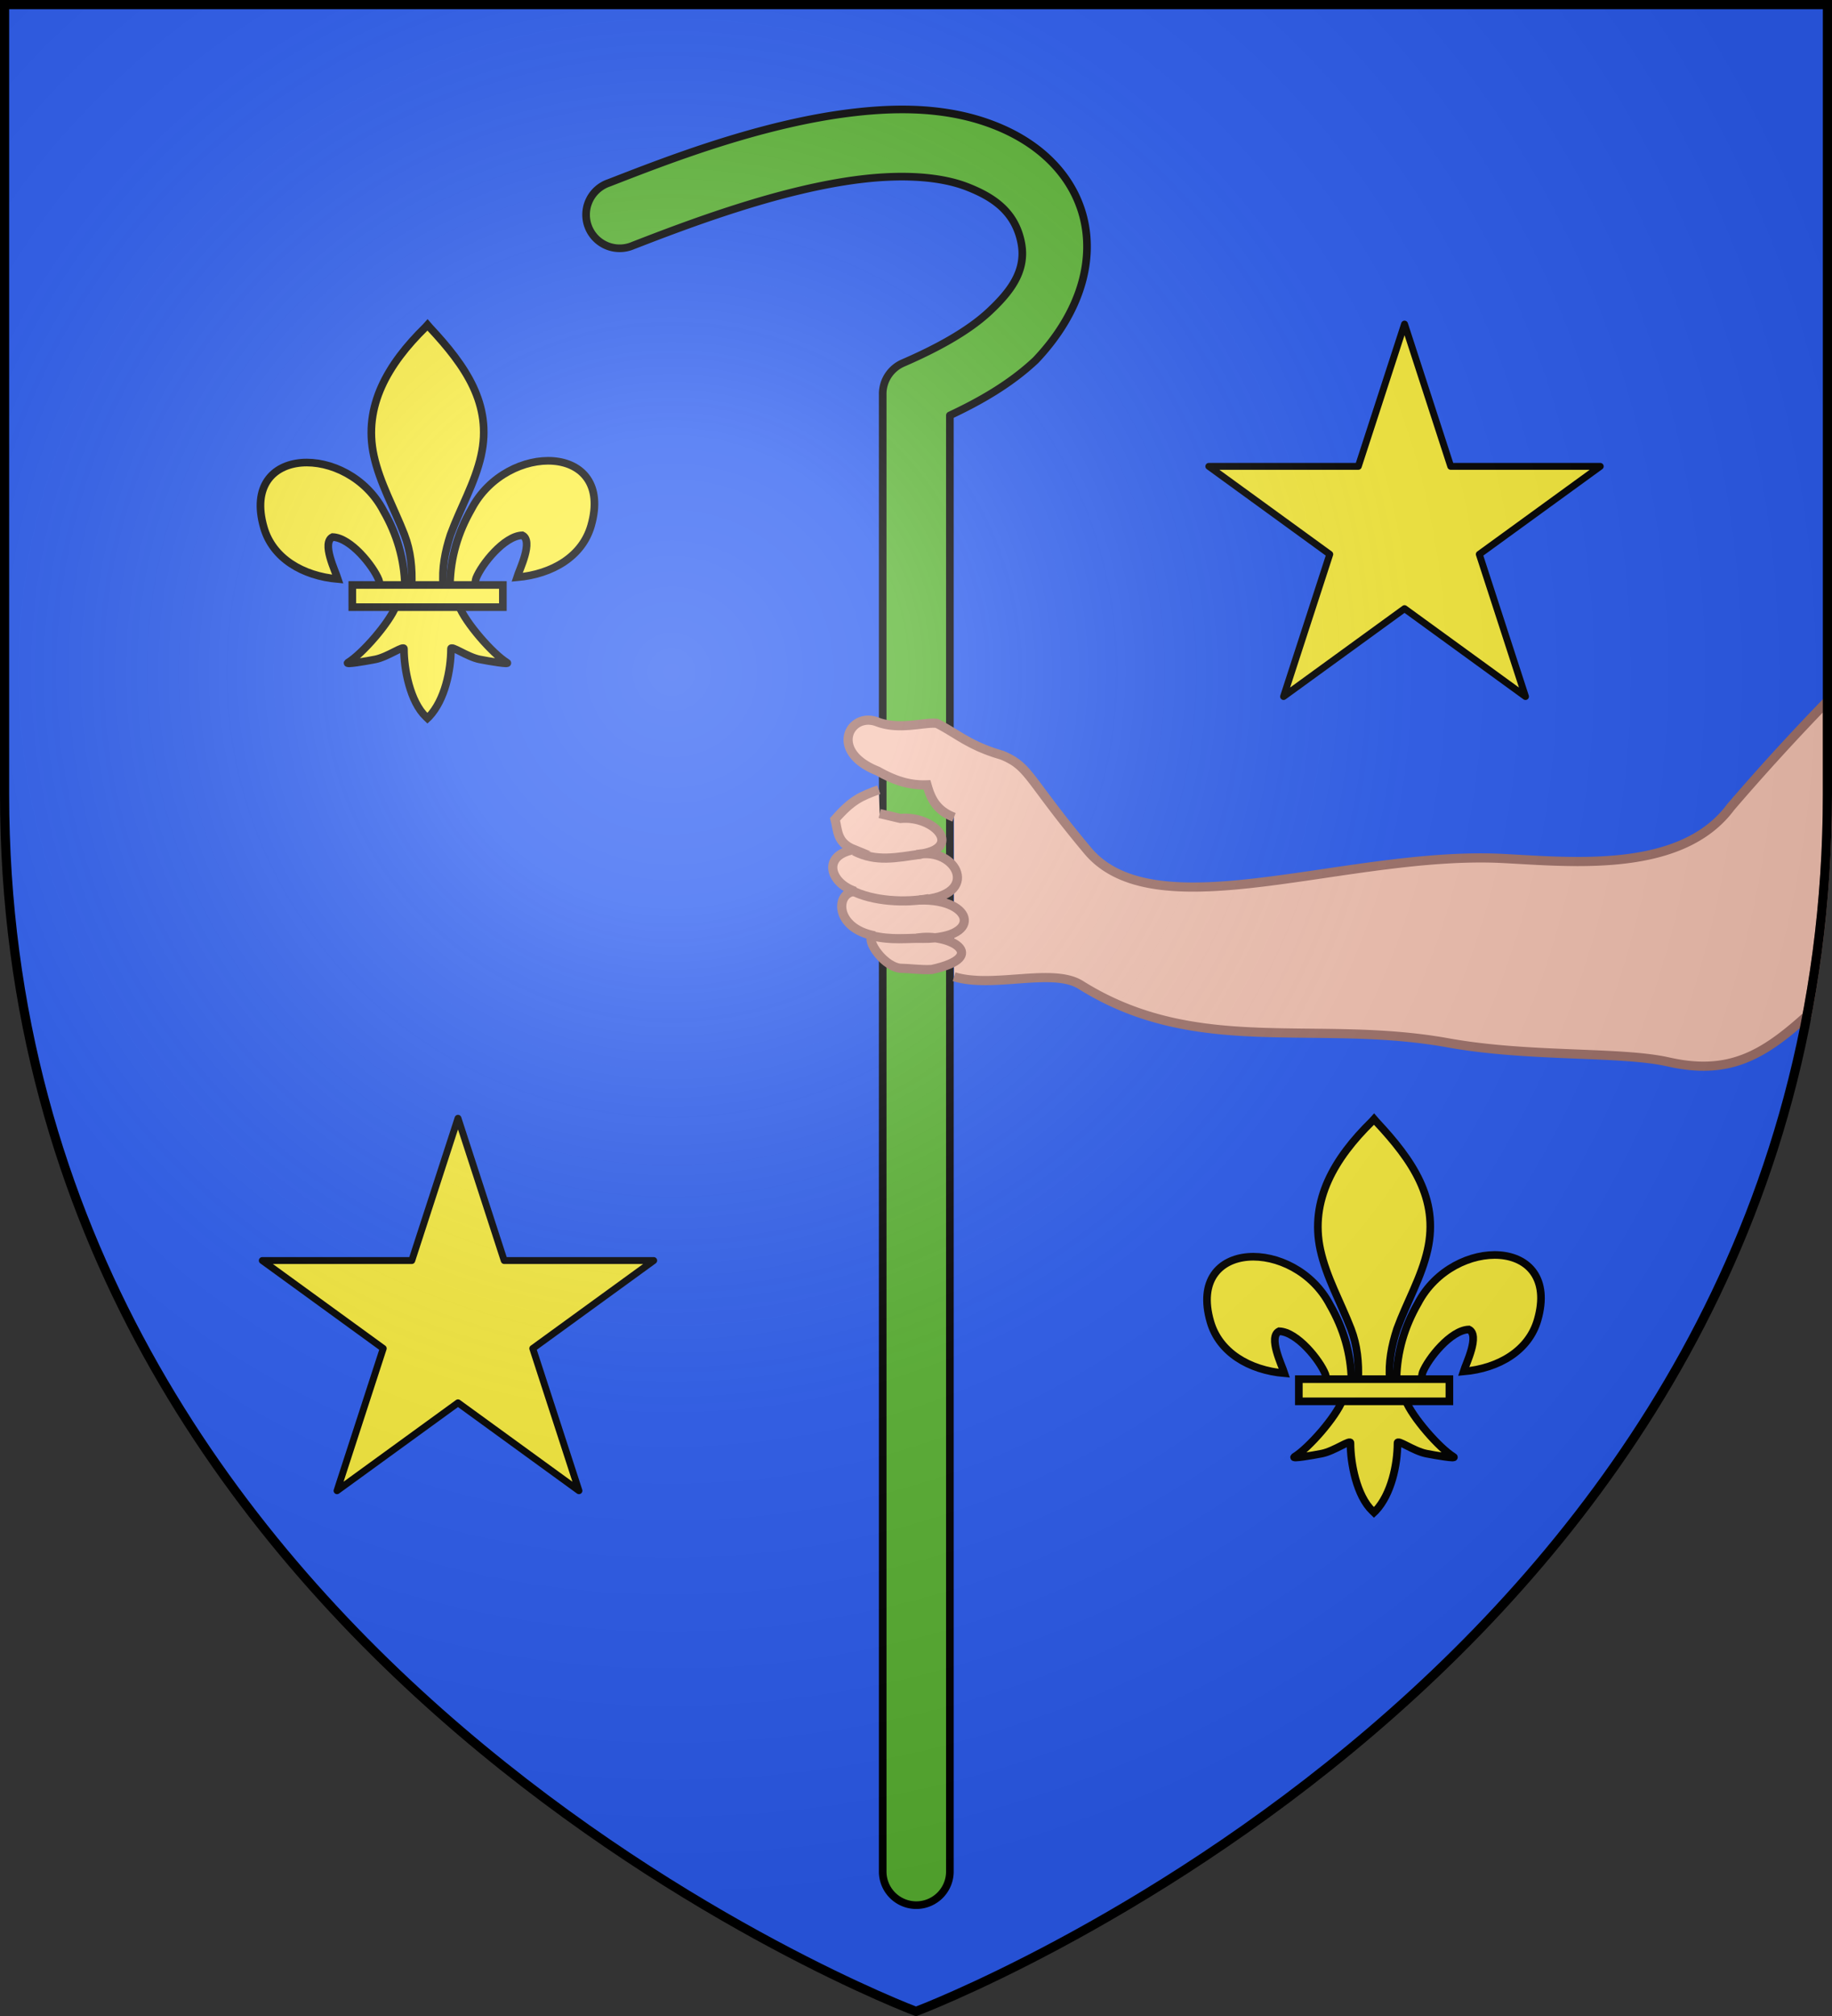 <svg xmlns="http://www.w3.org/2000/svg" xmlns:xlink="http://www.w3.org/1999/xlink" width="600" height="660" version="1.0"><rect width="100%" height="100%" fill="#333333" stroke="none"/><defs><radialGradient id="d" cx="-80" cy="-80" r="405" gradientUnits="userSpaceOnUse"><stop offset="0" style="stop-color:#fff;stop-opacity:.31"/><stop offset=".19" style="stop-color:#fff;stop-opacity:.25"/><stop offset=".6" style="stop-color:#6b6b6b;stop-opacity:.125"/><stop offset="1" style="stop-color:#000;stop-opacity:.125"/></radialGradient><path id="a" d="M-298.5-298.5h597V-40C298.5 246.31 0 358.5 0 358.5S-298.5 246.31-298.5-40z"/></defs><g transform="translate(300 300)"><use xlink:href="#a" width="600" height="660" style="fill:#2b5df2"/><path id="c" d="m160-193.899-15.134 46.577H95.897l39.618 28.78-15.133 46.577 39.617-28.78 39.618 28.78-15.133-46.577 39.618-28.78h-48.97z" style="fill:#fcef3c;fill-opacity:1;stroke:#000;stroke-width:2.256;stroke-linecap:butt;stroke-linejoin:round;stroke-miterlimit:4;stroke-dasharray:none;stroke-opacity:1"/><g id="b"><path d="M-845.53-88.786c.221-8.737 2.598-16.857 7.025-24.552 11.59-22.166 46.988-21.637 39.185 5.473-2.875 9.989-12.643 15.86-24.248 16.867.838-2.632 5.445-11.937 1.726-13.758-5.947.205-13.331 9.548-15.107 14.003-.257.64-.185 1.38-.471 2.008" style="fill:#fcef3c;fill-opacity:1;fill-rule:evenodd;stroke:#000;stroke-width:2.5;stroke-linecap:butt;stroke-linejoin:miter;stroke-miterlimit:4;stroke-dasharray:none;stroke-opacity:1;display:inline" transform="translate(1002.9 240)"/><path d="M-860.272-88.209c-.221-8.737-2.598-16.857-7.025-24.552-11.59-22.166-46.988-21.636-39.185 5.473 2.875 9.99 12.643 15.86 24.248 16.868-.838-2.632-5.445-11.938-1.726-13.758 5.947.204 13.331 9.548 15.107 14.003.257.64.185 1.379.471 2.008" style="fill:#fcef3c;fill-opacity:1;fill-rule:evenodd;stroke:#000;stroke-width:2.5;stroke-linecap:butt;stroke-linejoin:miter;stroke-miterlimit:4;stroke-dasharray:none;stroke-opacity:1" transform="translate(1002.9 240)"/><path d="M-853.586-172.854c-12.21 11.965-20.408 25.8-16.874 42.027 1.95 8.953 6.677 17.244 10.01 25.868 2.084 5.41 2.617 11.063 2.37 16.75h10.36c-.496-5.729.59-11.281 2.37-16.75 3.176-8.678 8.008-16.909 10.01-25.868 3.742-16.75-5.043-29.382-16.82-41.974l-.72-.834z" style="fill:#fcef3c;fill-opacity:1;fill-rule:nonzero;stroke:#000;stroke-width:2.5;stroke-linecap:butt;stroke-linejoin:miter;stroke-miterlimit:4;stroke-dasharray:none;stroke-opacity:1" transform="translate(1002.9 240)"/><path d="M-863.247-81.577c-2.166 5.518-10.996 15.623-15.686 18.504-1.217.747 5.815-.43 8.963-1.058 4.129-.822 9.496-4.822 9.37-3.41-.012 6.463 1.987 17.25 7.198 22.205l.494.478.51-.478c5.208-5.524 7.172-15.236 7.198-22.206-.126-1.411 5.241 2.589 9.37 3.411 3.148.628 10.18 1.805 8.963 1.058-4.69-2.88-13.516-12.986-15.681-18.504z" style="fill:#fcef3c;fill-opacity:1;fill-rule:evenodd;stroke:#000;stroke-width:2.5;stroke-linecap:butt;stroke-linejoin:miter;stroke-miterlimit:4;stroke-dasharray:none;stroke-opacity:1" transform="translate(1002.9 240)"/><path d="M-877.517-88.49h49.31v7.263h-49.31z" style="fill:#fcef3c;fill-opacity:1;stroke:#000;stroke-width:2.5;stroke-miterlimit:4;stroke-dasharray:none;stroke-opacity:1" transform="translate(1002.9 240)"/></g><use xlink:href="#b" width="600" height="660" transform="translate(-310 -260)"/><use xlink:href="#c" width="600" height="660" transform="translate(-310 260)"/></g><path d="M-19.812-263.25c-30.866 3.493-62.527 16.048-80.782 23.125a11.001 11.001 0 1 0 7.938 20.5c18.275-7.085 48.735-18.717 75.344-21.781 13.304-1.532 25.414-.819 34.187 2.625 8.335 3.271 15.687 8.061 17.625 18.437 1.698 9.089-3.638 15.884-10.375 22.219-7.099 6.675-17.662 12.333-28.375 16.969a11 11 0 0 0-6.656 10.094v483.625a11.001 11.001 0 1 0 22 0V-164c9.73-4.57 19.725-10.196 28.125-18.094 27.366-28.87 20.355-64.068-14.282-77.156-14.332-5.416-29.73-5.7-44.75-4" style="opacity:1;fill:#5ab532;fill-opacity:1;stroke:#000;stroke-width:2.5;stroke-linecap:round;stroke-linejoin:round;stroke-miterlimit:4;stroke-dasharray:none;stroke-opacity:1" transform="translate(300 300)"/><path d="M312.469 319.75c12.628 3.949 32.282-3.08 41.469 2.688 38.022 23.873 76.72 11.101 120.312 18.968 26.605 4.802 56.511 2.71 72.156 6.25 19.834 4.488 31.032-2.164 45.375-15.094 4.333-22.828 6.719-47.003 6.719-72.562v-30.469a774 774 0 0 0-31.687 34.688c-16.063 21.605-51.182 18.06-74.282 16.844-51.107-2.692-113.675 23.983-136.156-2.407-20.051-23.94-19.047-27.654-28.25-31.437-10.724-3.055-14.79-7.148-21.312-10.406-4.115-.483-12.315 2.341-19.657-.532-8.917-3.243-15.818 9.78.313 16.156 5.09 2.865 10.108 4.76 16.125 4.5 1.26 4.5 3.059 8.38 8.844 10.625" style="stroke:#a1726a;fill:#f7c5b4;stroke-width:3;stroke-miterlimit:4;stroke-dasharray:none"/><path d="M-12.2-41.466c-5.782 2.117-8.724 3.308-14.313 9.69.967 3.603.467 7.6 6.222 9.92-10.623 1.848-7.968 10.897.313 13.664-6.437.309-6.852 12.03 6.44 14.571-3.774-.217 2.108 9.632 8.164 10.593 4.09.122 6.792.6 10.528.431C24.66 13.106 10.607 5.217.286 7.154 22.418 8.13 19.29-5.98 1.08-5.34 21.928-6.557 13.166-23.076.272-20.21c15.779-1.68 5.94-12.97-5.399-11.848l-6.762-1.595" style="fill:#f7c5b4;fill-opacity:1;fill-rule:evenodd;stroke:#a1726a;stroke-width:3;stroke-linecap:butt;stroke-linejoin:miter;stroke-miterlimit:4;stroke-dasharray:none;stroke-opacity:1;display:inline" transform="translate(300 300)"/><path d="M-20.199-21.362c7.193 3.622 13.62 2.153 21.807.992M-21.284-8.574C-14.136-4.848-3.46-4.354 4.27-5.82M-14.724 6.3c7.035 1.639 11.218.785 18.92.828" style="fill:none;fill-rule:evenodd;stroke:#a1726a;stroke-width:3;stroke-linecap:butt;stroke-linejoin:miter;stroke-miterlimit:4;stroke-dasharray:none;stroke-opacity:1" transform="translate(300 300)"/><use xlink:href="#a" width="600" height="660" style="fill:url(#d)" transform="translate(300 300)"/><use xlink:href="#a" width="600" height="660" style="fill:none;stroke:#000;stroke-width:3" transform="translate(300 300)"/></svg>